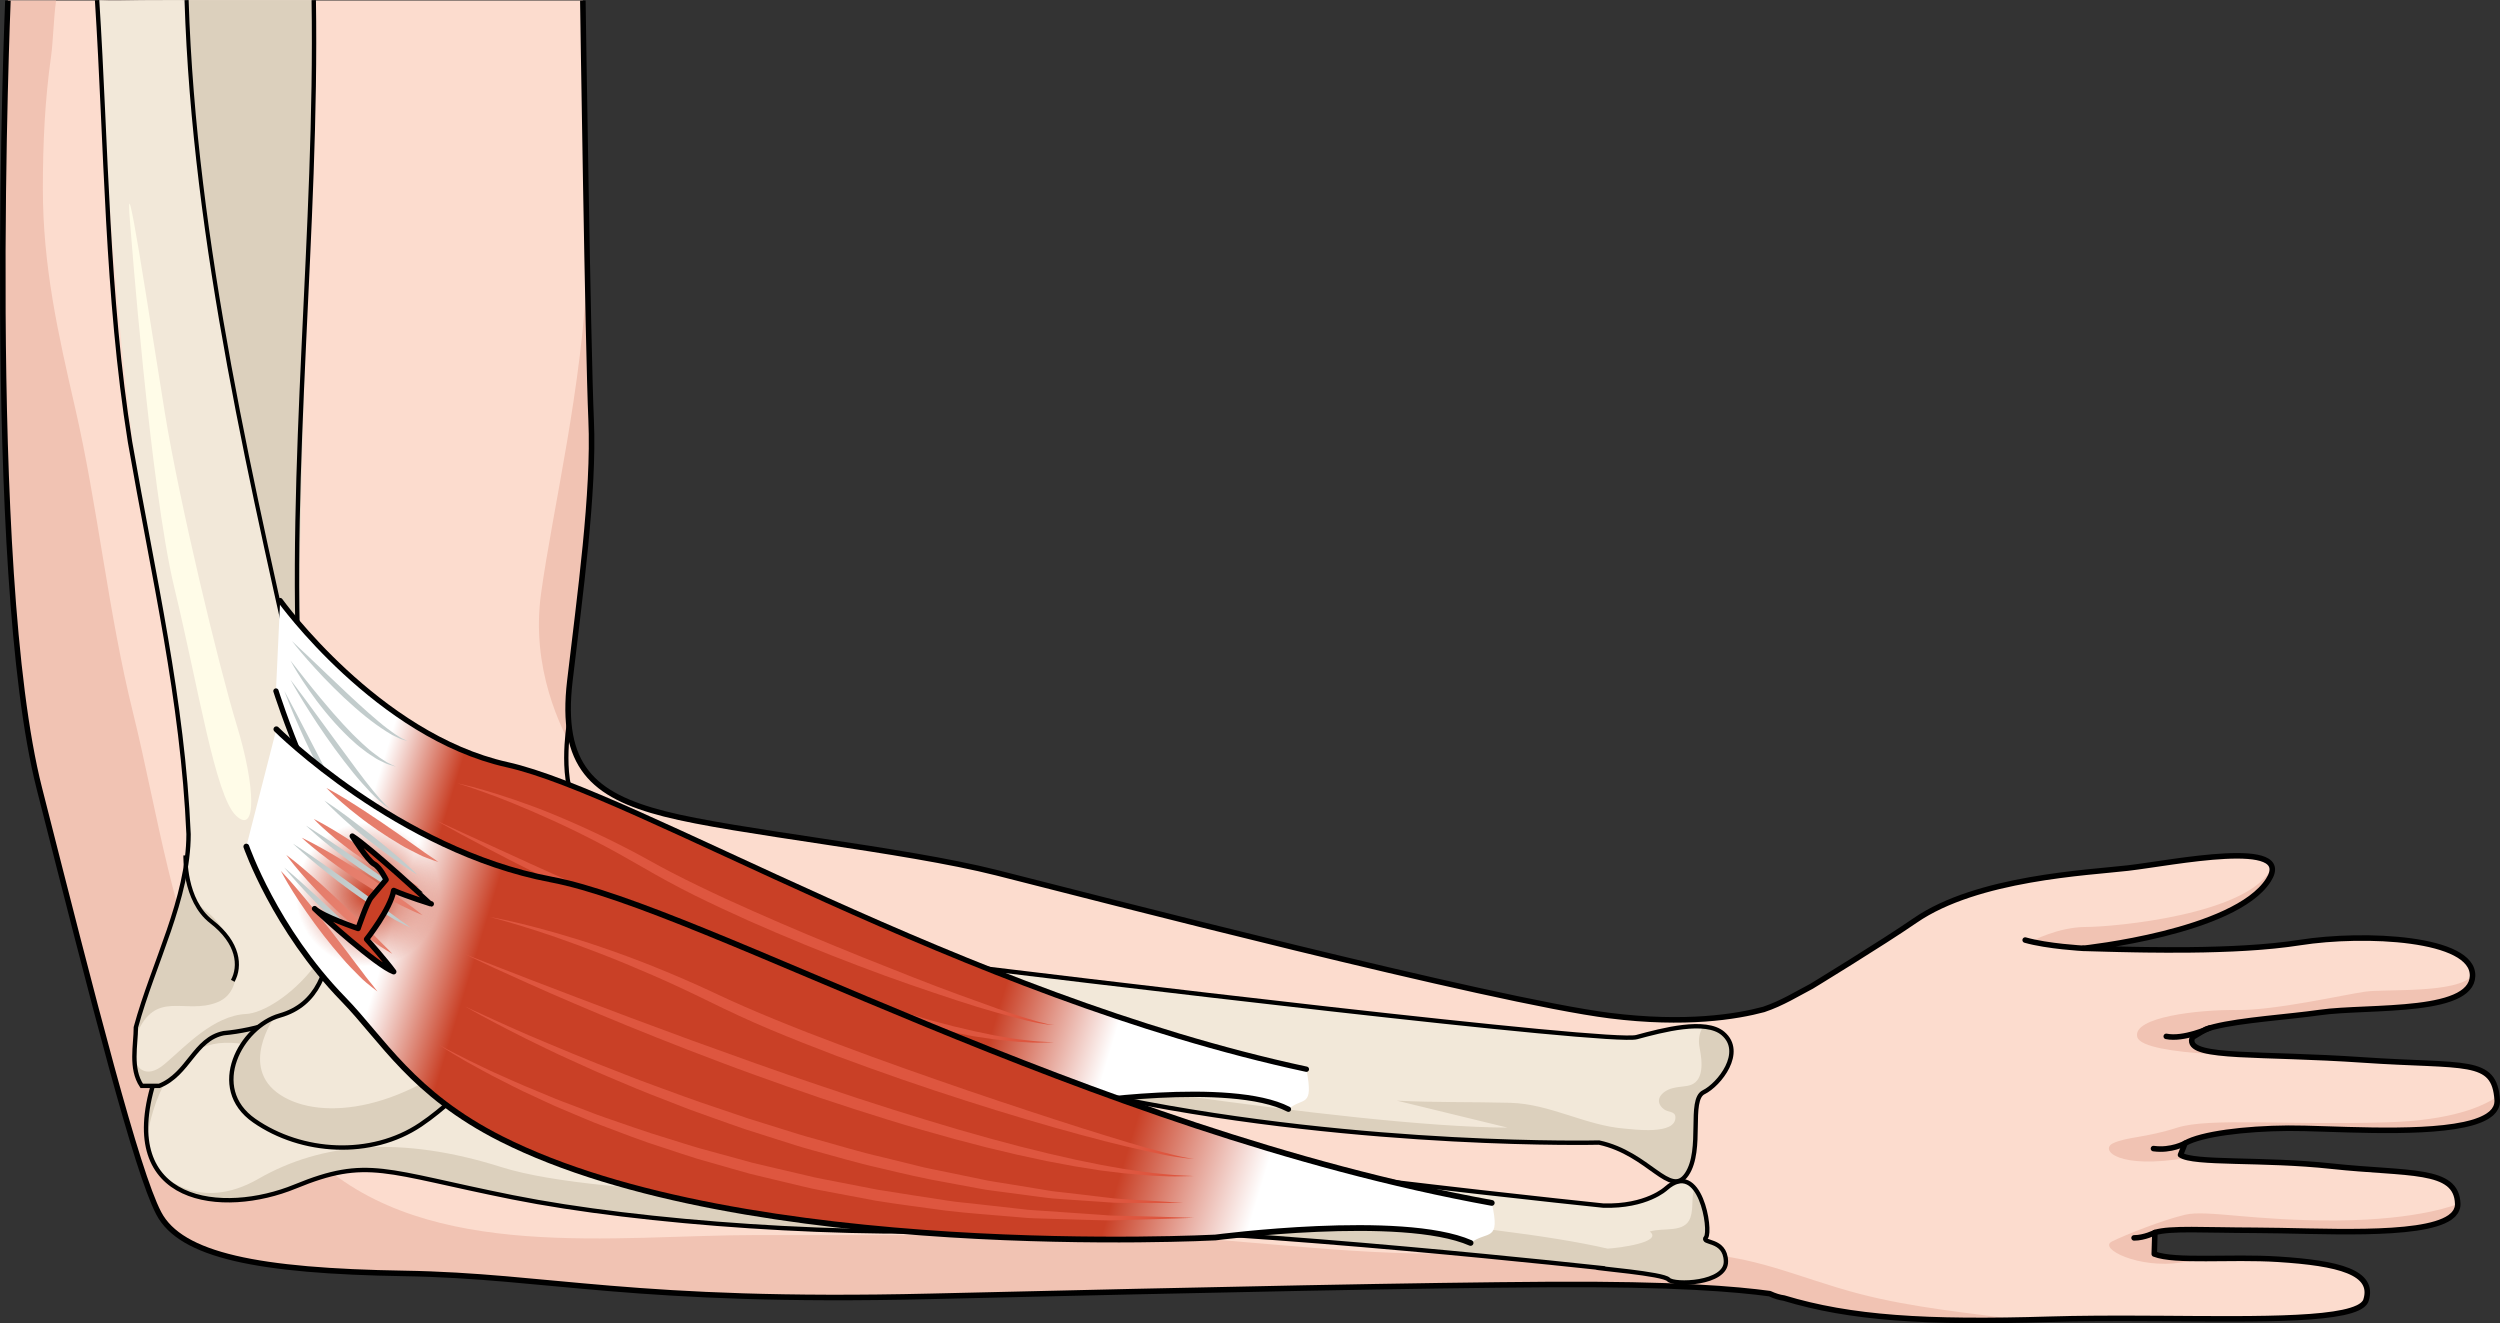 <?xml version="1.0" encoding="utf-8"?>
<!-- Generator: Adobe Illustrator 16.0.0, SVG Export Plug-In . SVG Version: 6.00 Build 0)  -->
<!DOCTYPE svg PUBLIC "-//W3C//DTD SVG 1.1//EN" "http://www.w3.org/Graphics/SVG/1.1/DTD/svg11.dtd">
<svg version="1.1" id="Layer_1" xmlns="http://www.w3.org/2000/svg" xmlns:xlink="http://www.w3.org/1999/xlink" x="0px" y="0px"
	 width="432.829px" height="229.09px" viewBox="0 0 432.829 229.09" enable-background="new 0 0 432.829 229.09"
	 xml:space="preserve">
<rect x="0" y="0" width="432.829" height="229.09" fill="#333333" stroke="none"/>
<g>
	<g>
		<g>
			<path fill="#FCDCCE" d="M409.103,183.512c-17.813-1.225-29.742-0.223-29.65-3.373c0.003-0.119,0.032-0.232,0.075-0.344
				c0.012-0.029,0.025-0.059,0.039-0.088c0.027-0.055,0.065-0.109,0.1-0.164l2.253-1.354c0.2-0.068,0.398-0.135,0.613-0.199
				c0.01-0.002,0.017-0.004,0.026-0.006c0.25-0.074,0.516-0.145,0.789-0.215c4.767-1.197,12.868-1.695,18.3-2.475
				c4.224-0.605,11.195-0.492,16.922-1.191c0.014-0.002,0.026-0.004,0.041-0.006c0.315-0.039,0.628-0.08,0.936-0.125
				c0.034-0.006,0.071-0.01,0.107-0.014c0.285-0.041,0.567-0.088,0.847-0.135c0.052-0.01,0.104-0.016,0.156-0.025
				c0.259-0.045,0.513-0.094,0.762-0.143c0.066-0.014,0.134-0.025,0.2-0.041c0.231-0.047,0.456-0.098,0.68-0.15
				c0.076-0.02,0.159-0.037,0.235-0.055c0.206-0.053,0.405-0.107,0.606-0.162c0.084-0.025,0.173-0.047,0.257-0.07
				c0.182-0.055,0.357-0.113,0.531-0.172c0.091-0.031,0.186-0.059,0.273-0.09c0.158-0.057,0.309-0.117,0.459-0.178
				c0.096-0.037,0.195-0.074,0.287-0.115c0.135-0.057,0.258-0.119,0.385-0.182c0.097-0.047,0.199-0.092,0.294-0.141
				c0.111-0.059,0.213-0.123,0.317-0.188c0.096-0.057,0.197-0.111,0.287-0.172c0.093-0.059,0.172-0.125,0.258-0.188
				c0.091-0.068,0.187-0.135,0.271-0.205c0.071-0.061,0.131-0.125,0.196-0.189c0.086-0.078,0.176-0.158,0.25-0.244
				c0.055-0.059,0.096-0.121,0.145-0.186c0.074-0.092,0.153-0.186,0.218-0.285c0.037-0.061,0.063-0.125,0.099-0.189
				c0.058-0.105,0.121-0.211,0.169-0.322c0.026-0.066,0.04-0.139,0.063-0.205c0.04-0.115,0.084-0.23,0.108-0.352
				c0.04-0.193,0.063-0.393,0.072-0.602c0.196-6.641-18.67-7.551-29.924-5.785c-0.628,0.1-1.277,0.188-1.935,0.273
				c-0.179,0.023-0.364,0.045-0.547,0.068c-0.552,0.068-1.112,0.131-1.682,0.189c-0.126,0.012-0.25,0.027-0.376,0.041
				c-0.675,0.066-1.362,0.127-2.059,0.184c-0.197,0.016-0.395,0.029-0.593,0.045c-0.55,0.041-1.103,0.08-1.661,0.115
				c-0.195,0.014-0.388,0.025-0.581,0.037c-0.708,0.041-1.422,0.08-2.139,0.113c-0.176,0.008-0.353,0.014-0.529,0.021
				c-0.586,0.025-1.174,0.047-1.767,0.066c-0.212,0.008-0.426,0.014-0.643,0.02c-0.739,0.023-1.482,0.043-2.227,0.059
				c-0.035-0.002-0.07,0.002-0.107,0c-0.738,0.016-1.475,0.025-2.212,0.033c-0.164,0.002-0.33,0.002-0.494,0.004
				c-2.414,0.02-4.805,0.008-7.098-0.021c-0.083,0-0.161-0.004-0.244-0.004c-0.693-0.01-1.379-0.021-2.053-0.033
				c-0.112-0.002-0.225-0.004-0.335-0.008c-0.655-0.012-1.299-0.025-1.931-0.039c-0.092-0.002-0.182-0.004-0.272-0.006
				c-0.652-0.018-1.29-0.033-1.913-0.049c-0.066-0.002-0.135-0.004-0.201-0.006c-1.375-0.037-2.677-0.074-3.872-0.109
				c0,0,26.237-2.756,32.041-11.791c4.762-7.412-16.632-2.994-24.282-2.105c-6.989,0.813-26.119,1.674-36.84,9.057
				c-5.825,4.012-17.966,11.412-17.966,11.412c-2.412,1.25-5.071,2.936-8.29,4.014c-4.633,1.246-13.536,2.729-26.706,1.059
				c-20.297-2.572-89.826-20.619-106.047-24.719s-45.076-7.008-57.547-10.201c-12.472-3.191-18.103-8.318-16.385-22.998
				c1.719-14.681,4.24-32.698,3.686-45.159c-0.555-12.459-1.436-72.655-1.436-72.655H1.37c0,0-4.14,98.696,5.436,136.372
				c9.575,37.676,16.836,66.246,20.677,73.584c3.841,7.336,17.272,10.008,42.462,10.416s39.529,5.201,91.2,3.967
				s84.983-1.906,106.933-2.047s32.604,0.807,38.313,1.58c0.906,0.424,1.722,0.668,2.462,0.764
				c11.503,3.484,24.509,4.336,46.086,3.668c1.228-0.037,2.479-0.064,3.744-0.088c2.9-0.049,5.875-0.066,8.861-0.063
				c0,0,0,0-0.002-0.002c17.544,0.02,35.437,0.662,40.633-1.807c0.053-0.025,0.112-0.051,0.16-0.076
				c0.114-0.057,0.215-0.117,0.313-0.178c0.082-0.049,0.159-0.1,0.229-0.152c0.075-0.055,0.147-0.109,0.21-0.166
				c0.08-0.068,0.147-0.141,0.212-0.215c0.041-0.047,0.086-0.094,0.12-0.141c0.089-0.125,0.163-0.258,0.207-0.395
				c1.537-4.852-4.715-6.432-15.19-7.1c-8.431-0.531-17.807,0.496-21.465-0.912l0.109-3.715c2.692-0.822,8.546-0.408,17.302-0.389
				c10.986,0.027,28.733,1.262,33.759-2.217c0.026-0.018,0.049-0.037,0.075-0.057c0.174-0.125,0.332-0.256,0.471-0.391
				c0.046-0.047,0.091-0.096,0.134-0.145c0.104-0.115,0.2-0.236,0.28-0.361c0.04-0.061,0.079-0.119,0.113-0.18
				c0.068-0.129,0.122-0.264,0.166-0.4c0.021-0.061,0.046-0.119,0.063-0.18c0.047-0.201,0.075-0.41,0.068-0.631
				c-0.16-6.307-8.597-5.104-21.851-6.543c-11.923-1.297-23.903-0.375-26.144-1.955l0.79-2.006
				c2.811-1.615,10.33-2.557,17.852-2.611c6.63-0.051,22.006,1.188,30.424-0.611c-0.002,0.002-0.003,0.002-0.003,0.002
				c0.051-0.012,0.098-0.023,0.149-0.033c0.324-0.072,0.637-0.148,0.939-0.23c0.084-0.021,0.17-0.043,0.252-0.068
				c0.173-0.047,0.344-0.1,0.51-0.15c0.118-0.039,0.235-0.078,0.35-0.121c0.213-0.074,0.419-0.148,0.613-0.229
				c0.117-0.049,0.23-0.1,0.341-0.148c0.154-0.07,0.304-0.143,0.445-0.217c0.134-0.07,0.26-0.141,0.382-0.215
				c0.081-0.051,0.165-0.1,0.24-0.152c0.161-0.107,0.31-0.217,0.444-0.334c0.053-0.045,0.101-0.092,0.15-0.137
				c0.12-0.115,0.232-0.23,0.333-0.355c0.026-0.031,0.058-0.068,0.082-0.102c0.105-0.141,0.19-0.289,0.267-0.439
				c0.02-0.041,0.042-0.082,0.059-0.123c0.071-0.164,0.123-0.334,0.16-0.51c0.008-0.039,0.012-0.078,0.018-0.115
				c0.028-0.189,0.044-0.387,0.032-0.59C431.861,183.084,426.912,184.736,409.103,183.512z"/>
			<g>
				<path fill="#F1C3B3" d="M98.665,117.91c1.719-14.681,4.24-32.698,3.686-45.159c-0.199-4.471-0.44-15.088-0.667-26.865
					c-0.788,20.946-5.994,42.213-8.017,56.928c-1.743,12.676,3.202,23.19,6.343,28.381C98.462,127.92,97.993,123.654,98.665,117.91z
					"/>
				<polygon fill="#F1C3B3" points="101.418,31.365 101.418,31.365 101.418,31.367 				"/>
				<path fill="#F1C3B3" d="M102.398,134.686c-0.047-0.051-0.09-0.104-0.137-0.154c0.082,0.105,0.126,0.16,0.126,0.16
					L102.398,134.686z"/>
			</g>
			<path fill="#F1C3B3" d="M392.728,152.393c0.601-0.934,0.783-1.68,0.632-2.268c-3.761,8.223-27.345,10.361-32.201,10.361
				s-9.528,2.523-9.528,2.523c2.761,0.729,6.348,1.016,9.882,1.076C365.975,163.535,387.532,160.482,392.728,152.393z"/>
			<g>
				<path fill="#F1C3B3" d="M424.819,210.195c0.104-0.115,0.2-0.236,0.28-0.361c0.04-0.061,0.079-0.119,0.113-0.18
					c0.068-0.129,0.122-0.264,0.166-0.4c0.021-0.061,0.046-0.119,0.063-0.18c0.047-0.201,0.075-0.41,0.068-0.631
					c0,0-6.438,2.762-20.917,2.855s-22.496-1.889-26.287-0.99c-3.791,0.896-10.235,3.42-12.664,4.633
					c-2.429,1.215,4.67,4.766,11.956,3.645c1.563-0.242,3.397-0.477,5.313-0.699c-4.285,0.031-7.957-0.016-9.941-0.779l0.109-3.715
					c2.692-0.822,8.546-0.408,17.302-0.389c10.986,0.027,28.733,1.262,33.759-2.217c0.026-0.018,0.049-0.037,0.075-0.057
					c0.174-0.125,0.332-0.256,0.471-0.391C424.731,210.293,424.776,210.244,424.819,210.195z"/>
				<path fill="#F1C3B3" d="M376.943,195.232c-5.511,1.775-8.78,1.584-11.115,2.707s0.824,4.609,12.976,2.492l0,0
					c-0.57-0.129-1.006-0.287-1.288-0.486l0.79-2.006c2.811-1.615,10.33-2.557,17.852-2.611c6.63-0.051,22.006,1.188,30.424-0.611
					c-0.002,0.002-0.003,0.002-0.003,0.002c0.051-0.012,0.098-0.023,0.149-0.033c0.324-0.072,0.637-0.148,0.939-0.23
					c0.084-0.021,0.17-0.043,0.252-0.068c0.173-0.047,0.344-0.1,0.51-0.15c0.118-0.039,0.235-0.078,0.35-0.121
					c0.213-0.074,0.419-0.148,0.613-0.229c0.117-0.049,0.23-0.1,0.341-0.148c0.154-0.07,0.304-0.143,0.445-0.217
					c0.134-0.07,0.26-0.141,0.382-0.215c0.081-0.051,0.165-0.1,0.24-0.152c0.161-0.107,0.31-0.217,0.444-0.334
					c0.053-0.045,0.101-0.092,0.15-0.137c0.12-0.115,0.232-0.23,0.333-0.355c0.026-0.031,0.058-0.068,0.082-0.102
					c0.105-0.141,0.19-0.289,0.267-0.439c0.02-0.041,0.042-0.082,0.059-0.123c0.071-0.164,0.123-0.334,0.16-0.51
					c0.008-0.039,0.012-0.078,0.018-0.115c0.028-0.189,0.044-0.387,0.032-0.59c-0.013-0.193-0.03-0.379-0.05-0.561
					c-2.473,1.695-7.831,4.057-18.735,4.41C396.279,194.859,382.454,193.459,376.943,195.232z"/>
				<path fill="#F1C3B3" d="M387.22,174.869c-6.538-0.092-18.121,1.215-17.188,4.678c0.933,3.459,24.043,3.27,24.109,3.268
					c-9.202-0.309-14.752-0.523-14.689-2.676c0.003-0.119,0.032-0.232,0.075-0.344c0.012-0.029,0.025-0.059,0.039-0.088
					c0.027-0.055,0.065-0.109,0.1-0.164l2.253-1.354c0.2-0.068,0.398-0.135,0.613-0.199c0.01-0.002,0.017-0.004,0.026-0.006
					c0.25-0.074,0.516-0.145,0.789-0.215c4.767-1.197,12.868-1.695,18.3-2.475c4.224-0.605,11.195-0.492,16.922-1.191
					c0.014-0.002,0.026-0.004,0.041-0.006c0.315-0.039,0.628-0.08,0.936-0.125c0.034-0.006,0.071-0.01,0.107-0.014
					c0.285-0.041,0.567-0.088,0.847-0.135c0.052-0.01,0.104-0.016,0.156-0.025c0.259-0.045,0.513-0.094,0.762-0.143
					c0.066-0.014,0.134-0.025,0.2-0.041c0.231-0.047,0.456-0.098,0.68-0.15c0.076-0.02,0.159-0.037,0.235-0.055
					c0.206-0.053,0.405-0.107,0.606-0.162c0.084-0.025,0.173-0.047,0.257-0.07c0.182-0.055,0.357-0.113,0.531-0.172
					c0.091-0.031,0.186-0.059,0.273-0.09c0.158-0.057,0.309-0.117,0.459-0.178c0.096-0.037,0.195-0.074,0.287-0.115
					c0.135-0.057,0.258-0.119,0.385-0.182c0.097-0.047,0.199-0.092,0.294-0.141c0.111-0.059,0.213-0.123,0.317-0.188
					c0.096-0.057,0.197-0.111,0.287-0.172c0.093-0.059,0.172-0.125,0.258-0.188c0.091-0.068,0.187-0.135,0.271-0.205
					c0.071-0.061,0.131-0.125,0.196-0.189c0.086-0.078,0.176-0.158,0.25-0.244c0.055-0.059,0.096-0.121,0.145-0.186
					c0.074-0.092,0.153-0.186,0.218-0.285c0.037-0.061,0.063-0.125,0.099-0.189c0.058-0.105,0.121-0.211,0.169-0.322
					c0.026-0.066,0.04-0.139,0.063-0.205c0.04-0.115,0.084-0.23,0.108-0.352c0.04-0.193,0.063-0.393,0.072-0.602
					c0.001-0.041-0.007-0.078-0.007-0.119c-2.572,3.232-15.088,2.322-18.622,2.838C405.62,172.254,393.758,174.963,387.22,174.869z"
					/>
			</g>
			<path fill="#F1C3B3" d="M350.012,228.525c-9.142-1.193-18.894-2.137-27.979-4.494c-10.706-2.777-18.727-7.002-29.967-7.002
				c-14.567,0-29.136-0.02-43.703,0c-19.196,0.027-37.327-3.203-56.427-3.203c-20.302,0-40.604,0-60.906,0
				c-24.476,0-56.7,4.795-76.192-12.998c-7.334-6.695-12.154-15.43-16.644-24.143c-8.254-16.021-10.93-36.217-15.183-53.369
				c-4.272-17.229-6.052-35.519-10.027-52.801c-2.964-12.89-5.565-24.477-5.563-37.899c0.001-7.793,0.346-15.22,1.424-22.898
				c0.356-2.533,0.418-6.304,0.858-9.622H1.37c0,0-4.14,98.696,5.436,136.372c9.575,37.676,16.836,66.246,20.677,73.584
				c3.841,7.336,17.272,10.008,42.462,10.416s39.529,5.201,91.2,3.967s84.983-1.906,106.933-2.047s32.604,0.807,38.313,1.58
				c0.906,0.424,1.722,0.668,2.462,0.764C319.448,227.943,331.338,228.914,350.012,228.525z"/>
			<path fill="none" stroke="#000000" stroke-width="0.96" stroke-linejoin="round" stroke-miterlimit="8" d="M1.37,0.097
				c0,0-4.14,98.696,5.436,136.372c9.575,37.676,16.836,66.246,20.677,73.584c3.841,7.336,17.272,10.008,42.462,10.416
				s39.529,5.201,91.2,3.967s84.983-1.906,106.933-2.047s32.604,0.807,38.313,1.58c0.906,0.424,1.722,0.668,2.462,0.764
				c11.503,3.484,24.509,4.336,46.086,3.668c1.228-0.037,2.479-0.064,3.744-0.088c2.9-0.049,5.875-0.066,8.861-0.063
				c0,0,0,0-0.002-0.002c17.544,0.02,35.437,0.662,40.633-1.807c0.053-0.025,0.112-0.051,0.16-0.076
				c0.114-0.057,0.215-0.117,0.313-0.178c0.082-0.049,0.159-0.1,0.229-0.152c0.075-0.055,0.147-0.109,0.21-0.166
				c0.08-0.068,0.147-0.141,0.212-0.215c0.041-0.047,0.086-0.094,0.12-0.141c0.089-0.125,0.163-0.258,0.207-0.395
				c1.537-4.852-4.715-6.432-15.19-7.1c-8.431-0.531-17.807,0.496-21.465-0.912l0.109-3.715c2.692-0.822,8.546-0.408,17.302-0.389
				c10.986,0.027,28.733,1.262,33.759-2.217c0.026-0.018,0.049-0.037,0.075-0.057c0.174-0.125,0.332-0.256,0.471-0.391
				c0.046-0.047,0.091-0.096,0.134-0.145c0.104-0.115,0.2-0.236,0.28-0.361c0.04-0.061,0.079-0.119,0.113-0.18
				c0.068-0.129,0.122-0.264,0.166-0.4c0.021-0.061,0.046-0.119,0.063-0.18c0.047-0.201,0.075-0.41,0.068-0.631
				c-0.16-6.307-8.597-5.104-21.851-6.543c-11.923-1.297-23.903-0.375-26.144-1.955l0.79-2.006
				c2.811-1.615,10.33-2.557,17.852-2.611c6.63-0.051,22.006,1.188,30.424-0.611c-0.002,0.002-0.003,0.002-0.003,0.002
				c0.051-0.012,0.098-0.023,0.149-0.033c0.324-0.072,0.637-0.148,0.939-0.23c0.084-0.021,0.17-0.043,0.252-0.068
				c0.173-0.047,0.344-0.1,0.51-0.15c0.118-0.039,0.235-0.078,0.35-0.121c0.213-0.074,0.419-0.148,0.613-0.229
				c0.117-0.049,0.23-0.1,0.341-0.148c0.154-0.07,0.304-0.143,0.445-0.217c0.134-0.07,0.26-0.141,0.382-0.215
				c0.081-0.051,0.165-0.1,0.24-0.152c0.161-0.107,0.31-0.217,0.444-0.334c0.053-0.045,0.101-0.092,0.15-0.137
				c0.12-0.115,0.232-0.23,0.333-0.355c0.026-0.031,0.058-0.068,0.082-0.102c0.105-0.141,0.19-0.289,0.267-0.439
				c0.02-0.041,0.042-0.082,0.059-0.123c0.071-0.164,0.123-0.334,0.16-0.51c0.008-0.039,0.012-0.078,0.018-0.115
				c0.028-0.189,0.044-0.387,0.032-0.59c-0.483-7.365-5.433-5.713-23.242-6.938c-17.813-1.225-29.742-0.223-29.65-3.373
				c0.003-0.119,0.032-0.232,0.075-0.344c0.012-0.029,0.025-0.059,0.039-0.088c0.027-0.055,0.065-0.109,0.1-0.164l2.253-1.354
				c0.2-0.068,0.398-0.135,0.613-0.199c0.01-0.002,0.017-0.004,0.026-0.006c0.25-0.074,0.516-0.145,0.789-0.215
				c4.767-1.197,12.868-1.695,18.3-2.475c4.224-0.605,11.195-0.492,16.922-1.191c0.014-0.002,0.026-0.004,0.041-0.006
				c0.315-0.039,0.628-0.08,0.936-0.125c0.034-0.006,0.071-0.01,0.107-0.014c0.285-0.041,0.567-0.088,0.847-0.135
				c0.052-0.01,0.104-0.016,0.156-0.025c0.259-0.045,0.513-0.094,0.762-0.143c0.066-0.014,0.134-0.025,0.2-0.041
				c0.231-0.047,0.456-0.098,0.68-0.15c0.076-0.02,0.159-0.037,0.235-0.055c0.206-0.053,0.405-0.107,0.606-0.162
				c0.084-0.025,0.173-0.047,0.257-0.07c0.182-0.055,0.357-0.113,0.531-0.172c0.091-0.031,0.186-0.059,0.273-0.09
				c0.158-0.057,0.309-0.117,0.459-0.178c0.096-0.037,0.195-0.074,0.287-0.115c0.135-0.057,0.258-0.119,0.385-0.182
				c0.097-0.047,0.199-0.092,0.294-0.141c0.111-0.059,0.213-0.123,0.317-0.188c0.096-0.057,0.197-0.111,0.287-0.172
				c0.093-0.059,0.172-0.125,0.258-0.188c0.091-0.068,0.187-0.135,0.271-0.205c0.071-0.061,0.131-0.125,0.196-0.189
				c0.086-0.078,0.176-0.158,0.25-0.244c0.055-0.059,0.096-0.121,0.145-0.186c0.074-0.092,0.153-0.186,0.218-0.285
				c0.037-0.061,0.063-0.125,0.099-0.189c0.058-0.105,0.121-0.211,0.169-0.322c0.026-0.066,0.04-0.139,0.063-0.205
				c0.04-0.115,0.084-0.23,0.108-0.352c0.04-0.193,0.063-0.393,0.072-0.602c0.196-6.641-18.67-7.551-29.924-5.785
				c-0.628,0.1-1.277,0.188-1.935,0.273c-0.179,0.023-0.364,0.045-0.547,0.068c-0.552,0.068-1.112,0.131-1.682,0.189
				c-0.126,0.012-0.25,0.027-0.376,0.041c-0.675,0.066-1.362,0.127-2.059,0.184c-0.197,0.016-0.395,0.029-0.593,0.045
				c-0.55,0.041-1.103,0.08-1.661,0.115c-0.195,0.014-0.388,0.025-0.581,0.037c-0.708,0.041-1.422,0.08-2.139,0.113
				c-0.176,0.008-0.353,0.014-0.529,0.021c-0.586,0.025-1.174,0.047-1.767,0.066c-0.212,0.008-0.426,0.014-0.643,0.02
				c-0.739,0.023-1.482,0.043-2.227,0.059c-0.035-0.002-0.07,0.002-0.107,0c-0.738,0.016-1.475,0.025-2.212,0.033
				c-0.164,0.002-0.33,0.002-0.494,0.004c-2.414,0.02-4.805,0.008-7.098-0.021c-0.083,0-0.161-0.004-0.244-0.004
				c-0.693-0.01-1.379-0.021-2.053-0.033c-0.112-0.002-0.225-0.004-0.335-0.008c-0.655-0.012-1.299-0.025-1.931-0.039
				c-0.092-0.002-0.182-0.004-0.272-0.006c-0.652-0.018-1.29-0.033-1.913-0.049c-0.066-0.002-0.135-0.004-0.201-0.006
				c-1.375-0.037-2.677-0.074-3.872-0.109c0,0,26.237-2.756,32.041-11.791c4.762-7.412-16.632-2.994-24.282-2.105
				c-6.989,0.813-26.119,1.674-36.84,9.057c-5.825,4.012-17.966,11.412-17.966,11.412c-2.412,1.25-5.071,2.936-8.29,4.014
				c-4.633,1.246-13.536,2.729-26.706,1.059c-20.297-2.572-89.826-20.619-106.047-24.719s-45.076-7.008-57.547-10.201
				c-12.472-3.191-18.103-8.318-16.385-22.998c1.719-14.681,4.24-32.698,3.686-45.159c-0.555-12.459-1.436-72.655-1.436-72.655"/>
		</g>
		<g>
			<g>
				<path fill="#F2E8D9" d="M295.355,214.232c0.96-1.141-0.992-13.705-6.911-8.473c0,0-3.344,3.188-10.861,2.969l0,0
					c-14.595-1.525-92.664-9.908-138.897-19.33c-51.157-10.424-74.011-28.881-75.782-33.377c-1.771-4.496-8.729-2.943-8.729-2.943
					s-20.995,13.018-27.525,34.238c-6.53,21.217,11.887,23.275,24.456,18.107c12.57-5.166,15.399-2.584,37.635,1.867
					c22.235,4.451,58.584,7.053,86.006,5.453c23.72-1.385,85.403,4.957,101.625,6.695c-0.354,0.137,11.613,1.066,12.505,2.09
					c0.894,1.021,10.042,0.801,9.935-3.17C298.701,214.387,294.398,215.371,295.355,214.232z"/>
				<path fill="#DCD0BD" d="M138.686,189.398c-51.157-10.424-74.011-28.881-75.782-33.377c-1.771-4.496-8.729-2.943-8.729-2.943
					s-20.995,13.018-27.525,34.238c-1.261,4.098-1.584,7.473-1.206,10.227c-0.003-0.844,1.785-15.656,12.449-16.926
					c10.819-1.289,34.24,12.949,53.668,9.018c19.427-3.932,45.117-0.631,47.985-0.063c0-0.002,0-0.002,0-0.002
					C139.26,189.512,138.969,189.455,138.686,189.398z"/>
				<path fill="#DCD0BD" d="M295.355,214.232c0.609-0.727,0.041-6.063-1.975-8.514c-0.619,1.518-0.13,3.346-0.717,5.074
					c-0.944,2.771-4.665,1.672-7.041,2.426c2.393,1.836-5.333,2.857-7.272,2.957v0.006c-19.7-4.574-67.205-7.891-94.499-8.32
					c-30.572-0.482-79.533-0.262-96.979-5.779c-17.445-5.52-31.164-4.297-42.131,2.008c-10.389,5.973-16.769-0.748-17.414-1.475
					c4.468,6.477,15.414,6.248,23.777,2.809c12.57-5.166,15.399-2.584,37.635,1.867c22.235,4.451,58.584,7.053,86.006,5.453
					c25.003-1.459,92.191,5.668,103.845,6.936c-0.358,0.135,9.393,0.826,10.285,1.85c0.894,1.021,10.042,0.801,9.935-3.17
					C298.701,214.387,294.398,215.371,295.355,214.232z"/>
				<path fill="none" stroke="#000000" stroke-width="0.76" stroke-miterlimit="8" d="M295.355,214.232
					c0.96-1.141-0.992-13.705-6.911-8.473c0,0-3.344,3.188-10.861,2.969l0,0c-14.595-1.525-92.664-9.908-138.897-19.33
					c-51.157-10.424-74.011-28.881-75.782-33.377c-1.771-4.496-8.729-2.943-8.729-2.943s-20.995,13.018-27.525,34.238
					c-6.53,21.217,11.887,23.275,24.456,18.107c12.57-5.166,15.399-2.584,37.635,1.867c22.235,4.451,58.584,7.053,86.006,5.453
					c23.72-1.385,85.403,4.957,101.625,6.695c-0.354,0.137,11.613,1.066,12.505,2.09c0.894,1.021,10.042,0.801,9.935-3.17
					C298.701,214.387,294.398,215.371,295.355,214.232z"/>
			</g>
			<g>
				<g>
					<g>
						<path fill="#F2E8D9" d="M52.504,122.764c-2.214-14.576,1.723-83.836,1.817-122.739H34.539c-3.336,0-6.675-0.035-10.012,0.006
							c-2.571,0.031-5.149,0.134-7.717-0.006c1.425,28.09,4.107,68.456,8.507,91.388c7.231,37.684,9.077,57.352,4.246,69.072
							c-4.829,11.719-8.701,24.434-4.461,27.256c4.241,2.822,6.994-7.672,15.716-9.152c8.723-1.484,23.837-9.869,22.562-19.174
							C62.103,150.111,55.346,141.477,52.504,122.764z"/>
						<path fill="#DCD0BD" d="M40.817,178.588c8.723-1.484,23.837-9.869,22.562-19.174c-0.574-4.184-2.257-8.234-4.194-13.125
							c3.924,17.078-10.917,28.988-16.568,29.262c-5.651,0.275-10.528,5.621-14.077,8.639c-3.549,3.018-4.929,0-4.929,0
							l-0.228,0.182c0.206,1.553,0.748,2.723,1.718,3.369C29.342,190.563,32.096,180.068,40.817,178.588z"/>
						<g>
							<polygon fill="#DCD0BD" points="32.247,143.83 32.245,143.83 32.245,143.842 							"/>
							<path fill="#DCD0BD" d="M35.644,157.701c-2.552-1.945-3.421-5.291-3.644-8.211c-0.374,4.324-1.175,7.934-2.437,10.994
								c-2.701,6.555-5.101,13.422-5.952,18.693c3.29-8.045,8.419-3.412,14.025-5.654C43.243,171.281,40.876,161.688,35.644,157.701
								z"/>
						</g>
						<path fill="#DCD0BD" d="M54.321,0.024H34.539c-0.746,0-1.491-0.003-2.236-0.005c1.45,49.491,20.686,125.622,20.686,125.622
							c-0.171-0.934-0.334-1.889-0.484-2.877C50.29,108.188,54.227,38.927,54.321,0.024z"/>
						<path fill="none" stroke="#000000" stroke-width="0.76" stroke-miterlimit="8" d="M16.81,0.024
							c1.625,25.391,1.645,51.142,5.699,76.48c4.054,23.312,9.122,44.597,10.136,67.908c0,11.15-6.082,22.299-9.122,33.447
							c0,3.041-1.014,7.096,1.014,10.137c1.013,0,2.027,0,3.041,0c5.068-2.027,6.082-8.109,11.149-9.123
							c11.149-1.014,26.353-8.107,24.325-21.285c-3.041-13.176-10.135-24.324-11.149-37.5C49.875,80.559,54.943,39.74,54.321,0.024"
							/>
					</g>
					<path fill="none" stroke="#000000" stroke-width="0.712" stroke-miterlimit="8" d="M52.988,125.641
						C43.793,84.613,33.636,42.352,32.302,0.019"/>
					<path fill="none" stroke="#000000" stroke-width="0.712" stroke-miterlimit="8" d="M32.108,148.107
						c0,0-0.292,7.754,4.492,11.455c4.784,3.703,5.069,7.746,3.702,10.252"/>
				</g>
				<path fill="#FFFCE8" d="M22.564,39.082c0,0,3.43,45.35,7.622,62.689c4.192,17.34,7.066,36.014,10.679,39.443
					s3.356-5.043,0.15-15.574S31.087,87.1,28.541,71.475C25.994,55.85,21.307,24.359,22.564,39.082z"/>
			</g>
			<path fill="#F2E8D9" d="M298.299,178.924c-3.012-2.563-10.46-0.578-14.953,0.635c-4.491,1.213-93.654-9.512-129.533-13.93
				c-35.879-4.42-69.21-14.061-84.465-15.855c-8.371-0.986-11.258,4.582-11.857,11.348c-0.6,6.768-2.375,12.809-9.052,14.699
				c-6.678,1.887-12.581,12.523-4.404,18.209c8.177,5.684,20.2,6.439,28.77,0.689c8.569-5.75,10.385-12.262,26.093-11.098
				c15.708,1.162,53.202-1.805,95.54,6.68c42.337,8.482,82.401,7.512,82.401,7.512c8.681,1.881,12.354,9.727,15.201,5.48
				c2.853-4.254,0.24-12.889,2.926-14.199C297.651,187.783,302.098,182.162,298.299,178.924z"/>
			<path fill="#DCD0BD" d="M298.299,178.924c-0.204-0.172-0.43-0.322-0.672-0.455c-0.051-0.027-0.108-0.047-0.159-0.072
				c-0.205-0.104-0.416-0.199-0.643-0.275c-0.044-0.016-0.092-0.027-0.136-0.041c-0.252-0.08-0.513-0.15-0.789-0.205
				c-0.021-0.004-0.046-0.006-0.067-0.01c-0.304-0.059-0.621-0.104-0.946-0.131c-0.002,0-0.004-0.002-0.006-0.002
				c-0.644,0.98-0.92,2.193-0.612,3.748c0.442,2.232,0.882,5.963-2.063,6.504c-0.891,0.164-1.846,0.191-2.715,0.436
				c-1.808,0.506-3.285,2.16-1.408,3.627c0.739,0.578,1.957,0.295,1.985,1.373c0.086,3.146-7.324,2.096-8.813,1.977
				c-6.773-0.545-12.904-4.285-19.781-4.467c-6.551-0.176-13.079-0.033-19.635-0.373l19.173,4.672
				c-28.338-0.189-89.102-10.715-100.719-12.063c-13.376-1.555-61.943-17.051-75.867-3.908
				c-13.924,13.145-28.823,14.984-35.953,10.258c-7.125-4.723-1-13.346-0.991-13.359c-2.726,1.119-5.207,3.629-6.497,6.551
				c-0.006,0.016-0.013,0.029-0.02,0.045c-0.071,0.162-0.137,0.33-0.201,0.494c-0.021,0.055-0.043,0.109-0.063,0.162
				c-0.053,0.146-0.101,0.293-0.148,0.439c-0.024,0.076-0.051,0.154-0.074,0.23c-0.04,0.133-0.074,0.268-0.108,0.4
				c-0.024,0.094-0.049,0.186-0.069,0.277c-0.029,0.127-0.052,0.25-0.076,0.377c-0.02,0.104-0.039,0.205-0.056,0.307
				c-0.019,0.121-0.033,0.24-0.047,0.359c-0.013,0.109-0.025,0.219-0.035,0.328c-0.01,0.115-0.016,0.23-0.021,0.348
				c-0.005,0.113-0.009,0.229-0.01,0.342c-0.001,0.111,0.001,0.223,0.004,0.336c0.004,0.117,0.009,0.234,0.017,0.352
				c0.008,0.107,0.018,0.217,0.03,0.324c0.014,0.121,0.03,0.238,0.048,0.359c0.016,0.105,0.035,0.213,0.055,0.316
				c0.023,0.121,0.051,0.242,0.08,0.361c0.025,0.104,0.052,0.207,0.081,0.311c0.035,0.121,0.074,0.24,0.115,0.361
				c0.034,0.1,0.068,0.199,0.106,0.301c0.046,0.119,0.099,0.24,0.152,0.359c0.043,0.098,0.085,0.195,0.133,0.291
				c0.059,0.119,0.125,0.24,0.19,0.357c0.052,0.094,0.103,0.188,0.159,0.281c0.073,0.119,0.153,0.234,0.233,0.354
				c0.061,0.088,0.119,0.18,0.184,0.268c0.088,0.119,0.184,0.234,0.28,0.352c0.069,0.086,0.134,0.17,0.207,0.252
				c0.107,0.121,0.224,0.238,0.339,0.357c0.074,0.076,0.142,0.152,0.219,0.227c0.134,0.127,0.281,0.254,0.426,0.379
				c0.07,0.061,0.134,0.121,0.207,0.18c0.224,0.184,0.459,0.361,0.709,0.535c8.177,5.684,20.2,6.439,28.77,0.689
				c8.569-5.75,10.385-12.262,26.093-11.098c15.708,1.162,53.202-1.805,95.54,6.68c2.764,0.553,5.534,1.066,8.311,1.551
				c0.155,0.027,0.311,0.055,0.467,0.08c2.555,0.443,5.114,0.854,7.678,1.24c0.422,0.063,0.845,0.127,1.265,0.189
				c2.013,0.297,4.03,0.572,6.049,0.84c1.103,0.143,2.2,0.283,3.288,0.418c1.072,0.131,2.146,0.256,3.22,0.381
				c29.351,3.363,52.125,2.813,52.125,2.813c2.398,0.52,4.413,1.496,6.137,2.547c0.009,0.004,0.014,0.006,0.022,0.012
				c0.007,0.004,0.014,0.008,0.021,0.012c0.539,0.332,1.048,0.668,1.533,1c0.013,0.01,0.026,0.02,0.04,0.027
				c0.016,0.012,0.032,0.023,0.049,0.035c0.531,0.365,1.03,0.725,1.503,1.063c0.359,0.256,0.72,0.512,1.086,0.76
				c0.066,0.045,0.135,0.092,0.2,0.137c0.024,0.014,0.048,0.031,0.071,0.045c0.511,0.336,0.984,0.611,1.428,0.801
				c0.042,0.02,0.084,0.037,0.127,0.053c0.072,0.029,0.144,0.055,0.213,0.078c0.493,0.156,0.997,0.209,1.479,0.041
				c0.003,0,0.005-0.002,0.007-0.002c0.163-0.059,0.322-0.141,0.479-0.252c0.017-0.012,0.033-0.027,0.05-0.041
				c0.121-0.092,0.23-0.195,0.335-0.307c0.035-0.037,0.071-0.072,0.106-0.113c0.113-0.133,0.22-0.271,0.314-0.414
				c2.853-4.254,0.24-12.889,2.926-14.199C297.651,187.783,302.098,182.162,298.299,178.924z"/>
			<path fill="none" stroke="#000000" stroke-width="0.76" stroke-miterlimit="8" d="M298.299,178.924
				c-3.012-2.563-10.46-0.578-14.953,0.635c-4.491,1.213-93.654-9.512-129.533-13.93c-35.879-4.42-69.21-14.061-84.465-15.855
				c-8.371-0.986-11.258,4.582-11.857,11.348c-0.6,6.768-2.375,12.809-9.052,14.699c-6.678,1.887-12.581,12.523-4.404,18.209
				c8.177,5.684,20.2,6.439,28.77,0.689c8.569-5.75,10.385-12.262,26.093-11.098c15.708,1.162,53.202-1.805,95.54,6.68
				c42.337,8.482,82.401,7.512,82.401,7.512c8.681,1.881,12.354,9.727,15.201,5.48c2.853-4.254,0.24-12.889,2.926-14.199
				C297.651,187.783,302.098,182.162,298.299,178.924z"/>
		</g>
		
			<path fill="none" stroke="#000000" stroke-width="0.75" stroke-linecap="round" stroke-linejoin="round" stroke-miterlimit="8" d="
			M98.487,125.357c0,0-1.775,10.709,1.784,14.732"/>
		<g>
			<path fill="#FFFFFF" d="M49.214,158.566c0,0,0.208,0.188,0.553,0.531c0.342,0.346,0.831,0.84,1.417,1.432
				c0.582,0.596,1.242,1.303,1.933,2.072c0.683,0.777,1.446,1.574,2.182,2.395c0.727,0.828,1.457,1.654,2.114,2.455
				c0.693,0.762,1.354,1.459,1.895,2.088c0.551,0.617,0.982,1.166,1.298,1.537c0.31,0.377,0.479,0.605,0.479,0.605
				s-0.227-0.16-0.608-0.461c-0.375-0.307-0.932-0.725-1.567-1.27c-0.32-0.268-0.667-0.563-1.024-0.881
				c-0.355-0.322-0.751-0.645-1.115-1.018c-0.725-0.746-1.47-1.57-2.218-2.393c-0.726-0.84-1.483-1.654-2.106-2.49
				c-0.641-0.822-1.222-1.602-1.706-2.279C49.774,159.533,49.214,158.566,49.214,158.566z"/>
		</g>
		<g>
			<path fill="#FFFFFF" d="M49.214,154.139c0,0,0.267,0.238,0.716,0.672c0.445,0.438,1.081,1.061,1.843,1.811
				c0.758,0.752,1.625,1.643,2.537,2.611c0.911,0.971,1.883,2.004,2.855,3.037c0.958,1.047,1.918,2.09,2.793,3.094
				c0.437,0.504,0.863,0.982,1.287,1.416c0.414,0.447,0.805,0.867,1.166,1.258c0.721,0.781,1.294,1.467,1.71,1.932
				c0.409,0.475,0.635,0.756,0.635,0.756s-0.283-0.215-0.764-0.609c-0.474-0.402-1.173-0.957-1.979-1.664
				c-0.402-0.355-0.838-0.74-1.298-1.146c-0.466-0.404-0.939-0.846-1.394-1.334c-0.939-0.947-1.914-1.986-2.891-3.023
				c-0.966-1.047-1.926-2.098-2.775-3.127c-0.861-1.02-1.65-1.984-2.312-2.822c-0.671-0.832-1.181-1.564-1.56-2.059
				C49.415,154.436,49.214,154.139,49.214,154.139z"/>
		</g>
		<g>
			<path fill="#FFFFFF" d="M54.321,136.947c0,0,0.292,0.168,0.801,0.463c0.502,0.305,1.219,0.74,2.08,1.262
				c0.854,0.531,1.839,1.164,2.892,1.846c1.046,0.689,2.162,1.426,3.277,2.162c2.215,1.49,4.43,2.98,6.091,4.1
				c0.824,0.574,1.541,0.992,2.033,1.316c0.494,0.318,0.772,0.514,0.772,0.514s-0.315-0.113-0.859-0.34
				c-0.531-0.246-1.347-0.514-2.233-0.994c-0.891-0.471-1.951-1-3.022-1.66c-1.078-0.65-2.226-1.354-3.336-2.105
				c-2.232-1.494-4.382-3.102-5.945-4.371c-0.789-0.627-1.412-1.195-1.863-1.572C54.564,137.182,54.321,136.947,54.321,136.947z"/>
		</g>
		<g>
			<g>
				<linearGradient id="SVGID_1_" gradientUnits="userSpaceOnUse" x1="57.504" y1="138.082" x2="204.034" y2="182.735">
					<stop  offset="0.043" style="stop-color:#FFFFFF"/>
					<stop  offset="0.129" style="stop-color:#C94026"/>
					<stop  offset="0.79" style="stop-color:#C94026"/>
					<stop  offset="0.925" style="stop-color:#FFFFFF"/>
				</linearGradient>
				<path fill="url(#SVGID_1_)" d="M48.502,103.982c0,0,16.84,23.399,39.284,28.407c22.444,5.008,78.979,39.961,138.392,52.727
					c1.332,6.898-0.615,4.707-3.108,6.928c-10.084-5.201-37.445-0.941-37.445-0.941s-68.819,4.311-104.765-17.064
					c-13.049-7.76-10.275-12.971-15.996-19.898c-10.039-12.158-17.086-34.502-17.086-34.502"/>
			</g>
			<g>
				
					<path fill="none" stroke="#000000" stroke-width="0.921" stroke-linecap="round" stroke-linejoin="round" stroke-miterlimit="10" d="
					M223.069,192.043c-10.084-5.201-37.445-0.941-37.445-0.941s-68.819,4.311-104.765-17.064
					c-13.049-7.76-10.275-12.971-15.996-19.898c-10.039-12.158-17.086-34.502-17.086-34.502"/>
				
					<path fill="none" stroke="#000000" stroke-width="0.921" stroke-linecap="round" stroke-linejoin="round" stroke-miterlimit="10" d="
					M48.502,103.982c0,0,16.84,23.399,39.284,28.407c22.444,5.008,78.979,39.961,138.392,52.727"/>
			</g>
			<g>
				<path fill="#C2CCCC" d="M50.536,110.975c0,0,1.229,1.134,3.038,2.857c0.904,0.861,1.958,1.867,3.088,2.943
					c1.131,1.07,2.337,2.213,3.544,3.355c1.206,1.141,2.438,2.252,3.596,3.287c1.173,1.016,2.263,1.975,3.256,2.717
					c0.509,0.348,0.945,0.727,1.37,0.99c0.426,0.264,0.792,0.518,1.108,0.689c0.658,0.309,1.035,0.484,1.035,0.484
					s-0.403-0.117-1.109-0.322c-0.342-0.133-0.738-0.34-1.207-0.555c-0.47-0.215-0.95-0.535-1.492-0.861
					c-0.54-0.33-1.082-0.742-1.68-1.148c-0.589-0.418-1.186-0.887-1.804-1.375c-1.222-0.986-2.475-2.1-3.702-3.234
					c-1.21-1.154-2.407-2.32-3.486-3.455c-1.088-1.127-2.054-2.225-2.89-3.158c-0.838-0.931-1.484-1.754-1.954-2.313
					C50.786,111.311,50.536,110.975,50.536,110.975z"/>
			</g>
			<g>
				<path fill="#C2CCCC" d="M49.228,119.637c0,0,0.887,1.607,2.162,4.039c1.264,2.432,2.95,5.676,4.635,8.92
					c0.849,1.615,1.698,3.23,2.495,4.744c0.408,0.75,0.803,1.477,1.178,2.164c0.391,0.678,0.761,1.32,1.103,1.912
					c0.36,0.58,0.689,1.111,0.981,1.582c0.315,0.457,0.59,0.855,0.817,1.184c0.517,0.609,0.812,0.957,0.812,0.957
					s-0.345-0.293-0.947-0.84c-0.266-0.305-0.588-0.674-0.958-1.098c-0.358-0.434-0.732-0.943-1.139-1.502
					c-0.783-1.137-1.678-2.477-2.552-3.961c-0.873-1.484-1.753-3.096-2.605-4.719c-0.834-1.633-1.654-3.273-2.376-4.832
					c-0.734-1.555-1.358-3.033-1.909-4.291c-0.552-1.26-0.951-2.336-1.253-3.078C49.379,120.07,49.228,119.637,49.228,119.637z"/>
			</g>
			<g>
				<path fill="#C2CCCC" d="M50.283,117.678c0,0,1.09,1.41,2.673,3.553c1.57,2.148,3.665,5.012,5.759,7.875
					c1.05,1.428,2.1,2.854,3.084,4.189c0.5,0.662,0.985,1.301,1.443,1.908c0.473,0.594,0.92,1.156,1.333,1.676
					c0.428,0.506,0.82,0.969,1.168,1.379c0.367,0.395,0.687,0.738,0.95,1.021c0.579,0.516,0.91,0.811,0.91,0.811
					s-0.374-0.244-1.028-0.674c-0.298-0.254-0.661-0.563-1.076-0.916c-0.408-0.363-0.839-0.799-1.311-1.277
					c-0.917-0.977-1.971-2.131-3.028-3.428c-1.055-1.295-2.135-2.713-3.19-4.146c-1.039-1.445-2.066-2.898-2.986-4.289
					c-0.931-1.385-1.745-2.713-2.457-3.84c-0.713-1.127-1.252-2.104-1.65-2.771C50.491,118.072,50.283,117.678,50.283,117.678z"/>
			</g>
			<g>
				<path fill="#C2CCCC" d="M50.283,114.353c0,0,1.017,1.292,2.541,3.229c0.75,0.977,1.676,2.072,2.642,3.264
					c0.494,0.586,1.004,1.191,1.523,1.805c0.53,0.605,1.047,1.238,1.608,1.83c0.543,0.607,1.084,1.221,1.65,1.787
					c0.277,0.289,0.551,0.578,0.823,0.861c0.282,0.273,0.56,0.543,0.834,0.809c0.542,0.539,1.089,1.027,1.613,1.49
					c0.509,0.482,1.044,0.865,1.527,1.236c0.476,0.387,0.95,0.676,1.366,0.945c0.413,0.279,0.782,0.508,1.113,0.639
					c0.647,0.314,1.018,0.494,1.018,0.494s-0.395-0.119-1.087-0.328c-0.356-0.092-0.756-0.275-1.208-0.504
					c-0.458-0.217-0.986-0.453-1.493-0.816c-0.522-0.34-1.104-0.693-1.658-1.143c-0.571-0.43-1.176-0.883-1.741-1.418
					c-0.586-0.514-1.182-1.053-1.743-1.645c-0.584-0.57-1.141-1.182-1.699-1.793c-0.562-0.609-1.076-1.256-1.604-1.875
					c-0.524-0.621-0.997-1.268-1.477-1.875c-0.93-1.236-1.739-2.434-2.426-3.461c-0.69-1.025-1.2-1.924-1.572-2.541
					C50.47,114.72,50.283,114.353,50.283,114.353z"/>
			</g>
			<g>
				<path fill="#DE563F" d="M71.63,157.691c0,0,0.375,0.262,1.101,0.713c0.713,0.469,1.801,1.094,3.16,1.924
					c1.388,0.783,3.043,1.783,5.016,2.799c0.982,0.514,2.026,1.063,3.127,1.639c1.114,0.551,2.286,1.131,3.508,1.734
					c1.212,0.625,2.506,1.211,3.847,1.811c1.342,0.598,2.715,1.246,4.151,1.859c1.446,0.588,2.931,1.191,4.449,1.811
					c0.762,0.301,1.521,0.631,2.302,0.93c0.784,0.289,1.576,0.582,2.375,0.877c1.596,0.588,3.219,1.188,4.862,1.793
					c1.666,0.539,3.353,1.086,5.052,1.635c3.374,1.182,6.902,2.051,10.394,3.035c1.738,0.527,3.51,0.916,5.273,1.316
					c1.762,0.404,3.517,0.807,5.258,1.207c3.494,0.74,6.969,1.291,10.315,1.922c1.668,0.354,3.342,0.465,4.962,0.711
					c1.625,0.217,3.215,0.43,4.762,0.637c3.09,0.492,6.045,0.586,8.763,0.824c1.36,0.104,2.664,0.205,3.904,0.301
					c0.62,0.053,1.224,0.105,1.812,0.156c0.589,0.018,1.16,0.033,1.714,0.051c2.219,0.059,4.152,0.109,5.745,0.15
					c3.191,0.107,5.015,0.168,5.015,0.168s-1.822,0.07-5.012,0.191c-1.598,0.047-3.537,0.107-5.762,0.176
					c-0.557,0.014-1.132,0.029-1.723,0.047c-0.591-0.018-1.199-0.035-1.823-0.055c-1.248-0.047-2.561-0.098-3.93-0.152
					c-2.736-0.143-5.718-0.135-8.839-0.521c-1.565-0.154-3.172-0.313-4.815-0.473c-1.642-0.178-3.329-0.293-5.017-0.607
					c-1.694-0.275-3.416-0.557-5.159-0.84c-1.738-0.311-3.522-0.506-5.272-0.945c-1.759-0.393-3.532-0.787-5.313-1.186
					c-1.781-0.395-3.573-0.773-5.329-1.299c-3.52-1.014-7.073-1.914-10.472-3.125c-1.708-0.576-3.402-1.148-5.076-1.713
					c-1.646-0.641-3.272-1.273-4.872-1.896c-3.227-1.174-6.207-2.654-9.089-3.904c-1.424-0.668-2.785-1.367-4.114-2.018
					c-1.328-0.648-2.608-1.283-3.806-1.953c-1.205-0.654-2.36-1.281-3.458-1.879c-1.073-0.641-2.09-1.25-3.046-1.822
					c-1.92-1.129-3.525-2.227-4.868-3.09C73.053,158.838,71.63,157.691,71.63,157.691z"/>
			</g>
			<g>
				<path fill="#DE563F" d="M79.175,135.615c0,0,1.72,0.332,4.661,1.188c1.472,0.424,3.243,0.992,5.265,1.676
					c2.014,0.705,4.29,1.504,6.713,2.521c2.433,0.998,5.041,2.145,7.763,3.438c1.36,0.65,2.757,1.318,4.162,2.047
					c1.419,0.705,2.843,1.471,4.282,2.27c2.864,1.602,5.824,3.139,8.918,4.625c3.078,1.502,6.244,2.951,9.432,4.357
					c6.365,2.836,12.81,5.506,18.872,7.957c6.073,2.424,11.744,4.693,16.661,6.482c4.917,1.785,9.015,3.293,11.94,4.156
					c1.46,0.443,2.614,0.768,3.414,0.934c0.399,0.088,0.708,0.141,0.919,0.158c0.21,0.025,0.318,0.037,0.318,0.037
					s-0.109-0.004-0.32-0.012c-0.213,0-0.526-0.027-0.934-0.084c-0.814-0.105-2.005-0.313-3.493-0.68
					c-2.977-0.725-7.205-1.871-12.189-3.518c-4.982-1.643-10.787-3.6-16.913-5.951c-6.139-2.314-12.615-4.973-19.021-7.807
					c-3.195-1.434-6.372-2.912-9.467-4.445c-3.086-1.531-6.096-3.188-8.921-4.83c-2.823-1.631-5.574-3.172-8.235-4.537
					c-2.655-1.377-5.205-2.604-7.586-3.676c-4.758-2.154-8.804-3.787-11.687-4.791C80.858,136.094,79.175,135.615,79.175,135.615z"
					/>
			</g>
			<g>
				<path fill="#DE563F" d="M75.542,142.061c0,0,1.622,0.752,4.46,2.068c2.844,1.299,6.906,3.154,11.781,5.383
					c4.87,2.234,10.6,4.73,16.737,7.398c3.068,1.338,6.258,2.67,9.493,4.039c3.24,1.355,6.538,2.717,9.856,4.023
					c3.307,1.336,6.631,2.629,9.92,3.852c3.29,1.223,6.531,2.412,9.691,3.498c3.163,1.074,6.228,2.088,9.151,3
					c1.468,0.432,2.896,0.852,4.278,1.26c1.392,0.369,2.736,0.727,4.026,1.068c1.3,0.307,2.546,0.6,3.73,0.877
					c1.19,0.25,2.32,0.486,3.383,0.709c2.135,0.377,4.003,0.709,5.556,0.848c0.775,0.076,1.467,0.182,2.071,0.219
					c0.605,0.035,1.12,0.064,1.538,0.088c0.837,0.047,1.283,0.072,1.283,0.072s-0.447,0.01-1.284,0.027
					c-0.839,0.021-2.073,0.07-3.638-0.049c-1.571-0.049-3.463-0.273-5.636-0.529c-1.082-0.16-2.232-0.332-3.446-0.514
					c-1.204-0.234-2.47-0.48-3.791-0.738c-1.312-0.299-2.678-0.611-4.092-0.934c-1.405-0.359-2.857-0.73-4.35-1.113
					c-1.483-0.418-3.007-0.846-4.564-1.285c-1.549-0.463-3.129-0.949-4.728-1.469c-3.193-1.045-6.489-2.139-9.795-3.367
					c-3.312-1.211-6.66-2.484-9.986-3.811c-3.324-1.332-6.625-2.717-9.867-4.098c-3.242-1.379-6.401-2.813-9.456-4.195
					c-6.106-2.781-11.718-5.563-16.525-7.945c-4.807-2.385-8.733-4.527-11.496-5.996C77.09,142.957,75.542,142.061,75.542,142.061z"
					/>
			</g>
			<g>
				<path fill="#DE563F" d="M75.542,151.096c0,0,0.382,0.213,1.097,0.615c0.721,0.393,1.777,0.967,3.122,1.699
					c1.336,0.744,2.997,1.58,4.882,2.57c1.905,0.951,4.055,2.023,6.4,3.193c2.357,1.145,4.904,2.395,7.647,3.613
					c2.716,1.275,5.638,2.49,8.636,3.799c2.988,1.33,6.168,2.484,9.335,3.809c3.22,1.186,6.474,2.443,9.775,3.561
					c1.653,0.551,3.307,1.102,4.953,1.65c0.824,0.275,1.646,0.549,2.465,0.822c0.83,0.238,1.657,0.477,2.481,0.713
					c3.304,0.916,6.515,1.98,9.709,2.67c3.18,0.742,6.226,1.604,9.181,2.098c1.471,0.283,2.901,0.561,4.286,0.828
					c0.692,0.133,1.373,0.266,2.041,0.395c0.674,0.088,1.335,0.176,1.983,0.26c2.594,0.322,4.97,0.656,7.079,0.955
					c2.114,0.234,3.97,0.291,5.494,0.412c3.056,0.227,4.802,0.357,4.802,0.357s-1.751,0-4.814,0.002
					c-1.532-0.033-3.401,0.021-5.535-0.088c-2.13-0.168-4.536-0.359-7.159-0.611c-0.656-0.063-1.325-0.125-2.008-0.189
					c-0.677-0.105-1.366-0.213-2.067-0.322c-1.403-0.219-2.854-0.445-4.345-0.678c-3-0.393-6.098-1.129-9.315-1.842
					c-3.233-0.65-6.498-1.617-9.832-2.541c-0.833-0.234-1.669-0.469-2.507-0.703c-0.827-0.271-1.657-0.541-2.489-0.813
					c-1.663-0.545-3.333-1.09-5.002-1.635c-3.319-1.146-6.588-2.434-9.824-3.648c-1.594-0.666-3.176-1.326-4.739-1.979
					c-1.563-0.652-3.104-1.301-4.594-2.002c-3.001-1.348-5.881-2.697-8.564-4.072c-2.709-1.322-5.221-2.668-7.543-3.902
					c-2.329-1.221-4.404-2.451-6.256-3.514c-1.83-1.104-3.439-2.037-4.733-2.859c-1.308-0.799-2.31-1.471-2.994-1.922
					C75.905,151.34,75.542,151.096,75.542,151.096z"/>
			</g>
		</g>
		<g>
			<g>
				<linearGradient id="SVGID_2_" gradientUnits="userSpaceOnUse" x1="60.019" y1="160.267" x2="230.295" y2="212.155">
					<stop  offset="0.043" style="stop-color:#FFFFFF"/>
					<stop  offset="0.129" style="stop-color:#C94026"/>
					<stop  offset="0.79" style="stop-color:#C94026"/>
					<stop  offset="0.925" style="stop-color:#FFFFFF"/>
				</linearGradient>
				<path fill="url(#SVGID_2_)" d="M47.847,126.256c0,0,21.087,21.004,47.57,26.012c26.483,5.008,92.749,43.23,162.853,55.996
					c1.572,6.9-0.726,4.709-3.668,6.93c-11.898-5.201-44.184-0.943-44.184-0.943s-81.205,4.313-123.619-17.063
					c-15.397-7.762-20.62-17.275-27.371-24.203c-11.845-12.158-16.784-26.418-16.784-26.418"/>
			</g>
			<radialGradient id="SVGID_3_" cx="63.672" cy="154.865" r="12.463" gradientUnits="userSpaceOnUse">
				<stop  offset="0" style="stop-color:#C94026"/>
				<stop  offset="1" style="stop-color:#C94026;stop-opacity:0"/>
			</radialGradient>
			<circle fill="url(#SVGID_3_)" cx="63.672" cy="154.865" r="12.463"/>
			<g>
				<path fill="none" stroke="#000000" stroke-linecap="round" stroke-linejoin="round" stroke-miterlimit="10" d="M254.603,215.193
					c-11.898-5.201-44.184-0.943-44.184-0.943s-81.205,4.313-123.619-17.063c-15.397-7.762-20.62-17.275-27.371-24.203
					c-11.845-12.158-16.784-26.418-16.784-26.418"/>
				<path fill="none" stroke="#000000" stroke-linecap="round" stroke-linejoin="round" stroke-miterlimit="10" d="M47.847,126.256
					c0,0,21.087,21.004,47.57,26.012c26.483,5.008,92.749,43.23,162.853,55.996"/>
			</g>
			<g>
				<path fill="#C2CCCC" d="M56.164,138.611c0,0,0.276,0.17,0.745,0.488c0.462,0.324,1.141,0.766,1.923,1.334
					c0.787,0.563,1.691,1.236,2.646,1.975c0.955,0.736,1.973,1.521,2.991,2.307c2.021,1.584,3.992,3.23,5.435,4.521
					c0.726,0.639,1.305,1.207,1.723,1.588c0.412,0.391,0.64,0.625,0.64,0.625s-0.279-0.162-0.754-0.467
					c-0.469-0.313-1.157-0.734-1.952-1.287c-1.599-1.088-3.682-2.613-5.717-4.201c-0.505-0.402-1.009-0.805-1.506-1.201
					c-0.503-0.387-0.956-0.816-1.417-1.205c-0.91-0.795-1.746-1.551-2.451-2.213c-0.71-0.656-1.274-1.236-1.683-1.627
					C56.385,138.85,56.164,138.611,56.164,138.611z"/>
			</g>
			<g>
				<path fill="#C2CCCC" d="M49.214,150.203c0,0,0.302,0.254,0.829,0.699c0.516,0.455,1.273,1.086,2.144,1.879
					c0.867,0.797,1.899,1.707,2.977,2.707c1.071,1.008,2.214,2.082,3.357,3.156c2.255,2.178,4.511,4.355,6.203,5.988
					c0.839,0.828,1.564,1.479,2.071,1.945c0.505,0.469,0.787,0.748,0.787,0.748s-0.333-0.207-0.905-0.594
					c-0.556-0.402-1.42-0.91-2.32-1.674c-0.911-0.75-2.021-1.58-3.112-2.572c-1.112-0.971-2.275-2.031-3.412-3.117
					c-1.134-1.09-2.26-2.188-3.281-3.252c-1.036-1.049-1.952-2.078-2.758-2.938c-0.807-0.859-1.428-1.629-1.886-2.143
					C49.458,150.514,49.214,150.203,49.214,150.203z"/>
			</g>
			<g>
				<path fill="#C2CCCC" d="M50.721,146.064c0,0,0.332,0.213,0.913,0.584c0.57,0.385,1.403,0.91,2.37,1.584
					c0.964,0.678,2.105,1.445,3.304,2.299c1.193,0.859,2.466,1.775,3.739,2.691c2.52,1.865,5.039,3.73,6.928,5.129
					c0.939,0.713,1.744,1.264,2.307,1.66c0.561,0.398,0.877,0.641,0.877,0.641s-0.357-0.164-0.974-0.473
					c-0.604-0.326-1.527-0.717-2.519-1.357c-1.001-0.625-2.21-1.303-3.421-2.145c-1.229-0.818-2.52-1.719-3.789-2.648
					c-1.266-0.934-2.525-1.875-3.676-2.797c-1.164-0.904-2.206-1.805-3.117-2.553c-0.912-0.748-1.627-1.43-2.148-1.879
					C51.004,146.34,50.721,146.064,50.721,146.064z"/>
			</g>
			<g>
				<path fill="#C2CCCC" d="M52.988,142.949c0,0,0.311,0.191,0.854,0.527c0.536,0.346,1.301,0.838,2.219,1.428
					c0.905,0.607,1.96,1.314,3.091,2.074c1.12,0.771,2.315,1.594,3.509,2.416c1.175,0.852,2.385,1.643,3.492,2.432
					c0.556,0.391,1.09,0.773,1.611,1.111c0.515,0.35,1.001,0.68,1.45,0.986c0.883,0.643,1.672,1.07,2.208,1.42
					c0.54,0.34,0.845,0.547,0.845,0.547s-0.34-0.125-0.93-0.371c-0.295-0.125-0.654-0.277-1.064-0.451
					c-0.42-0.162-0.874-0.381-1.349-0.65c-0.958-0.525-2.108-1.107-3.251-1.854c-1.161-0.723-2.389-1.512-3.581-2.35
					c-1.191-0.84-2.377-1.684-3.454-2.525c-1.089-0.822-2.08-1.625-2.917-2.326c-0.846-0.691-1.513-1.316-1.996-1.732
					C53.249,143.205,52.988,142.949,52.988,142.949z"/>
			</g>
			<g>
				<path fill="#E67E6C" d="M56.509,136.418c0,0,1.312,0.68,3.177,1.822c0.937,0.566,2.011,1.25,3.154,1.992
					c1.132,0.754,2.34,1.561,3.547,2.365c0.594,0.416,1.182,0.842,1.778,1.232s1.159,0.813,1.716,1.199
					c0.555,0.396,1.087,0.779,1.602,1.125c0.515,0.348,0.992,0.693,1.433,1.016c0.874,0.662,1.651,1.104,2.17,1.492
					c0.525,0.367,0.824,0.592,0.824,0.592s-0.348-0.107-0.955-0.324c-0.302-0.113-0.669-0.25-1.091-0.408
					c-0.426-0.154-0.897-0.35-1.381-0.607c-0.494-0.242-1.029-0.506-1.586-0.805c-0.564-0.289-1.152-0.602-1.73-0.969
					c-1.179-0.701-2.423-1.479-3.626-2.305c-0.597-0.422-1.193-0.844-1.781-1.258c-0.589-0.412-1.137-0.861-1.684-1.273
					c-1.087-0.832-2.072-1.648-2.897-2.373C57.517,137.498,56.509,136.418,56.509,136.418z"/>
			</g>
			<g>
				<path fill="#E67E6C" d="M49.559,148.01c0,0,1.282,0.941,3.077,2.473c0.904,0.76,1.934,1.67,3.026,2.656
					c1.093,0.984,2.229,2.064,3.376,3.131c0.563,0.547,1.125,1.092,1.678,1.629c0.565,0.523,1.091,1.07,1.616,1.582
					c0.519,0.52,1.021,1.021,1.497,1.498c0.482,0.467,0.927,0.924,1.336,1.346c0.81,0.861,1.525,1.518,2.005,2.018
					c0.48,0.504,0.755,0.791,0.755,0.791s-0.344-0.193-0.936-0.553c-0.583-0.369-1.458-0.871-2.386-1.604
					c-0.947-0.711-2.057-1.547-3.164-2.521c-1.128-0.957-2.294-2.018-3.436-3.1c-1.131-1.096-2.255-2.197-3.262-3.275
					c-1.021-1.064-1.94-2.092-2.709-2.99C50.482,149.303,49.559,148.01,49.559,148.01z"/>
			</g>
			<g>
				<path fill="#E67E6C" d="M48.62,150.775c0,0,1.178,1.215,2.808,3.129c0.823,0.951,1.751,2.084,2.742,3.301
					c0.989,1.217,2.008,2.539,3.05,3.844c1.013,1.326,2.026,2.65,2.976,3.895c0.482,0.613,0.907,1.246,1.355,1.801
					c0.444,0.561,0.85,1.104,1.223,1.605c0.383,0.494,0.701,0.984,1.035,1.359c0.32,0.395,0.599,0.74,0.829,1.023
					c0.453,0.586,0.711,0.922,0.711,0.922s-0.336-0.248-0.917-0.705c-0.288-0.234-0.638-0.52-1.04-0.844
					c-0.415-0.32-0.812-0.738-1.262-1.184c-0.898-0.889-1.945-1.939-2.958-3.145c-1.045-1.182-2.108-2.484-3.138-3.809
					c-1.022-1.332-2.028-2.676-2.918-3.973c-0.908-1.285-1.71-2.516-2.379-3.584C49.39,152.281,48.62,150.775,48.62,150.775z"/>
			</g>
			<g>
				<path fill="#E67E6C" d="M52.231,145.029c0,0,1.427,0.666,3.465,1.813c1.024,0.564,2.201,1.25,3.443,2.012
					c1.244,0.758,2.549,1.598,3.865,2.42c1.295,0.855,2.594,1.705,3.783,2.549c0.601,0.41,1.166,0.834,1.72,1.197
					c0.553,0.369,1.066,0.732,1.541,1.072c1.9,1.344,3.116,2.365,3.116,2.365s-1.453-0.574-3.555-1.623
					c-1.048-0.525-2.289-1.133-3.529-1.896c-1.261-0.738-2.575-1.574-3.892-2.406c-1.304-0.852-2.601-1.715-3.777-2.58
					c-1.186-0.852-2.275-1.672-3.193-2.398C53.376,146.111,52.231,145.029,52.231,145.029z"/>
			</g>
			<g>
				<path fill="#E67E6C" d="M54.321,141.785c0,0,1.244,0.617,3.008,1.668c0.886,0.521,1.901,1.15,2.98,1.836
					c1.078,0.688,2.21,1.441,3.347,2.189c0.559,0.389,1.115,0.781,1.675,1.145c0.562,0.361,1.091,0.756,1.616,1.117
					c1.036,0.748,2.033,1.381,2.854,1.996c0.823,0.615,1.55,1.037,2.037,1.4c0.493,0.348,0.772,0.561,0.772,0.561
					s-0.329-0.098-0.902-0.291c-0.56-0.213-1.416-0.455-2.334-0.922c-0.926-0.451-2.032-0.963-3.133-1.629
					c-1.113-0.646-2.288-1.365-3.422-2.133c-0.563-0.393-1.125-0.783-1.68-1.17c-0.556-0.381-1.071-0.803-1.587-1.186
					c-1.024-0.777-1.951-1.539-2.726-2.219C55.264,142.805,54.321,141.785,54.321,141.785z"/>
			</g>
			<g>
				<path fill="#DE563F" d="M75.911,180.842c0,0,0.458,0.268,1.339,0.732c0.867,0.484,2.184,1.117,3.83,1.971
					c1.678,0.793,3.681,1.822,6.054,2.844c1.183,0.518,2.427,1.098,3.764,1.652c1.336,0.557,2.742,1.141,4.208,1.75
					c1.456,0.633,3.017,1.186,4.613,1.801c1.606,0.59,3.233,1.285,4.958,1.863c3.44,1.18,7.042,2.492,10.844,3.625
					c1.896,0.578,3.808,1.217,5.771,1.773c1.968,0.537,3.959,1.082,5.967,1.631c1.003,0.277,2.009,0.555,3.02,0.834
					c1.02,0.242,2.042,0.482,3.067,0.725c2.051,0.48,4.109,0.961,6.168,1.441c2.047,0.531,4.14,0.855,6.202,1.281
					c2.067,0.402,4.126,0.803,6.169,1.201c4.106,0.678,8.161,1.271,12.079,1.887c1.958,0.32,3.908,0.438,5.802,0.68
					c1.897,0.213,3.754,0.422,5.562,0.623c0.903,0.102,1.795,0.203,2.674,0.301c0.88,0.08,1.749,0.113,2.603,0.18
					c1.708,0.115,3.358,0.229,4.942,0.338c1.586,0.109,3.104,0.215,4.55,0.314c0.723,0.053,1.427,0.105,2.111,0.156
					c0.686,0.016,1.352,0.033,1.997,0.049c2.583,0.064,4.835,0.119,6.689,0.166c3.715,0.115,5.837,0.184,5.837,0.184
					s-2.121,0.074-5.834,0.205c-1.858,0.053-4.116,0.115-6.705,0.189c-0.647,0.018-1.316,0.037-2.005,0.057
					c-0.688-0.014-1.395-0.027-2.121-0.043c-1.452-0.041-2.98-0.086-4.574-0.131c-1.595-0.049-3.256-0.098-4.975-0.148
					c-0.86-0.029-1.735-0.047-2.622-0.102c-0.885-0.074-1.783-0.15-2.694-0.227c-3.641-0.33-7.495-0.57-11.458-1.045
					c-3.949-0.568-8.05-1.047-12.186-1.73c-2.06-0.389-4.136-0.781-6.221-1.176c-2.079-0.418-4.19-0.729-6.254-1.258
					c-2.071-0.496-4.143-0.992-6.206-1.484c-1.031-0.25-2.06-0.5-3.085-0.748c-1.016-0.287-2.029-0.572-3.038-0.857
					c-2.016-0.576-4.016-1.148-5.991-1.713c-1.967-0.594-3.883-1.268-5.782-1.883c-3.813-1.186-7.4-2.623-10.826-3.902
					c-1.716-0.633-3.341-1.365-4.932-2.021c-1.582-0.68-3.126-1.293-4.566-1.986c-1.447-0.67-2.834-1.314-4.154-1.926
					c-1.312-0.629-2.531-1.277-3.688-1.859c-2.323-1.148-4.279-2.285-5.915-3.168C77.669,182.033,75.911,180.842,75.911,180.842z"/>
			</g>
			<g>
				<path fill="#DE563F" d="M84.813,158.766c0,0,1.998,0.316,5.436,1.156c1.72,0.414,3.794,0.973,6.167,1.646
					c2.364,0.697,5.036,1.484,7.9,2.49c2.872,0.986,5.966,2.109,9.19,3.422c3.227,1.307,6.607,2.744,10.043,4.367
					c3.425,1.623,6.962,3.172,10.639,4.666c3.661,1.51,7.417,2.963,11.19,4.371c7.538,2.842,15.148,5.508,22.296,7.963
					c7.156,2.436,13.859,4.643,19.625,6.471c5.771,1.807,10.59,3.301,14.009,4.166c1.707,0.439,3.055,0.768,3.985,0.93
					c0.464,0.09,0.822,0.141,1.065,0.158c0.243,0.025,0.369,0.039,0.369,0.039s-0.126-0.004-0.37-0.012
					c-0.246,0.002-0.609-0.021-1.08-0.076c-0.944-0.098-2.324-0.297-4.058-0.654c-3.47-0.699-8.401-1.83-14.249-3.434
					c-5.854-1.58-12.64-3.582-19.855-5.902c-7.221-2.301-14.862-4.951-22.439-7.785c-3.782-1.436-7.547-2.92-11.226-4.461
					c-3.668-1.541-7.262-3.213-10.65-4.885c-3.385-1.658-6.684-3.211-9.856-4.584c-3.172-1.377-6.19-2.637-9.01-3.719
					c-5.631-2.184-10.404-3.811-13.786-4.818C86.776,159.244,84.813,158.766,84.813,158.766z"/>
			</g>
			<g>
				<path fill="#DE563F" d="M80.525,165.211c0,0,1.93,0.754,5.307,2.074c3.368,1.34,8.212,3.172,14.012,5.393
					c2.904,1.1,6.05,2.287,9.378,3.547c3.335,1.234,6.852,2.537,10.49,3.885c3.65,1.313,7.422,2.668,11.255,4.045
					c3.838,1.359,7.744,2.723,11.668,4.027c3.913,1.34,7.843,2.623,11.723,3.85c3.883,1.217,7.706,2.404,11.427,3.488
					c1.863,0.527,3.696,1.047,5.489,1.555c1.801,0.48,3.563,0.951,5.277,1.41c1.724,0.426,3.399,0.838,5.021,1.238
					c1.629,0.371,3.201,0.73,4.712,1.074c1.518,0.309,2.972,0.604,4.355,0.885c1.39,0.248,2.708,0.482,3.947,0.703
					c2.487,0.371,4.662,0.701,6.465,0.84c1.799,0.199,3.219,0.27,4.188,0.311c0.971,0.051,1.488,0.076,1.488,0.076
					s-0.518,0.012-1.489,0.033c-0.972,0.02-2.4,0.084-4.215-0.031c-1.818-0.041-4.015-0.254-6.538-0.49
					c-1.257-0.154-2.595-0.318-4.005-0.492c-1.402-0.225-2.878-0.461-4.416-0.707c-1.532-0.287-3.128-0.584-4.779-0.893
					c-1.643-0.354-3.34-0.719-5.086-1.096c-1.736-0.412-3.521-0.836-5.344-1.268c-1.813-0.475-3.664-0.961-5.548-1.453
					c-3.751-1.039-7.626-2.119-11.525-3.34c-3.902-1.211-7.856-2.475-11.787-3.801c-3.93-1.33-7.839-2.719-11.68-4.104
					c-3.843-1.381-7.592-2.826-11.222-4.217c-7.251-2.809-13.962-5.566-19.679-8.016c-5.723-2.432-10.432-4.6-13.734-6.096
					C82.385,166.127,80.525,165.211,80.525,165.211z"/>
			</g>
			<g>
				<path fill="#DE563F" d="M80.525,174.244c0,0,0.459,0.219,1.32,0.627c0.865,0.398,2.134,0.98,3.749,1.723
					c1.607,0.758,3.595,1.6,5.854,2.605c2.288,0.943,4.84,2.068,7.662,3.207c2.815,1.154,5.871,2.387,9.127,3.629
					c3.235,1.297,6.707,2.502,10.268,3.826c3.567,1.307,7.312,2.49,11.078,3.799c1.903,0.594,3.822,1.193,5.748,1.795
					c1.926,0.598,3.852,1.227,5.812,1.738c3.904,1.07,7.773,2.283,11.663,3.158c1.935,0.477,3.854,0.949,5.75,1.416
					c1.889,0.512,3.795,0.814,5.648,1.223c1.858,0.387,3.687,0.764,5.476,1.135c1.782,0.412,3.56,0.613,5.272,0.918
					c1.718,0.281,3.389,0.555,5.005,0.818c0.809,0.131,1.601,0.283,2.384,0.389c0.784,0.09,1.555,0.178,2.31,0.262
					c3.02,0.357,5.788,0.682,8.242,0.971c2.46,0.215,4.614,0.293,6.387,0.412c3.549,0.236,5.577,0.369,5.577,0.369
					s-2.032,0.008-5.589,0.02c-1.779-0.021-3.945,0.021-6.425-0.057c-2.476-0.17-5.27-0.363-8.316-0.572
					c-0.763-0.057-1.541-0.113-2.334-0.17c-0.792-0.076-1.592-0.197-2.41-0.295c-1.633-0.217-3.321-0.441-5.058-0.67
					c-1.731-0.258-3.531-0.41-5.335-0.771c-1.808-0.338-3.654-0.682-5.533-1.031c-3.77-0.646-7.613-1.553-11.515-2.49
					c-3.922-0.861-7.822-2.053-11.757-3.113c-1.969-0.527-3.903-1.172-5.837-1.783c-1.934-0.615-3.859-1.229-5.771-1.838
					c-1.898-0.645-3.769-1.324-5.62-1.982c-1.847-0.67-3.687-1.291-5.459-2.002c-3.562-1.373-7.005-2.701-10.216-4.092
					c-1.609-0.688-3.187-1.324-4.689-1.996c-1.499-0.68-2.947-1.336-4.337-1.965c-2.79-1.238-5.285-2.512-7.518-3.584
					c-2.207-1.133-4.146-2.082-5.713-2.93c-1.579-0.818-2.797-1.508-3.627-1.975C80.967,174.496,80.525,174.244,80.525,174.244z"/>
			</g>
		</g>
		<g>
			<path fill="#C94026" d="M60.991,144.756c0,0,2.663,4.244,3.762,4.832c1.099,0.588,2.089,2.719,2.089,2.719
				s-1.941,2.297-2.623,3.111s-2.223,5.33-2.223,5.33s-6.176-2.096-7.533-3.432c1.365,1.334,10.727,9.818,13.699,10.918
				c-1.432-1.982-4.693-5.625-4.693-5.625s4.129-5.211,4.693-8.438c2.423,1.068,6.497,2.324,6.497,2.324
				S63.95,146.605,60.991,144.756z"/>
			<path fill="none" stroke="#000000" stroke-width="0.947" stroke-linejoin="round" stroke-miterlimit="8" d="M60.991,144.756
				c0,0,2.663,4.244,3.762,4.832c1.099,0.588,2.089,2.719,2.089,2.719s-1.941,2.297-2.623,3.111s-2.223,5.33-2.223,5.33
				s-6.176-2.096-7.533-3.432c1.365,1.334,10.727,9.818,13.699,10.918c-1.432-1.982-4.693-5.625-4.693-5.625
				s4.129-5.211,4.693-8.438c2.423,1.068,6.497,2.324,6.497,2.324S63.95,146.605,60.991,144.756z"/>
		</g>
	</g>
	<path fill="none" stroke="#000000" stroke-width="0.96" stroke-linecap="round" stroke-linejoin="round" stroke-miterlimit="8" d="
		M382.559,177.984c0,0-4.501,2.066-7.51,1.447"/>
	<path fill="none" stroke="#000000" stroke-width="0.96" stroke-linecap="round" stroke-linejoin="round" stroke-miterlimit="8" d="
		M378.306,197.939c0,0-2.371,1.346-5.47,0.918"/>
	<path fill="none" stroke="#000000" stroke-width="0.96" stroke-linecap="round" stroke-linejoin="round" stroke-miterlimit="8" d="
		M373.079,213.393c0,0-1.801,0.926-3.601,0.926"/>
	<path fill="none" stroke="#000000" stroke-width="0.96" stroke-linecap="round" stroke-linejoin="round" stroke-miterlimit="8" d="
		M360.687,164.184c0,0-6.162-0.326-10.063-1.43"/>
</g>
</svg>
